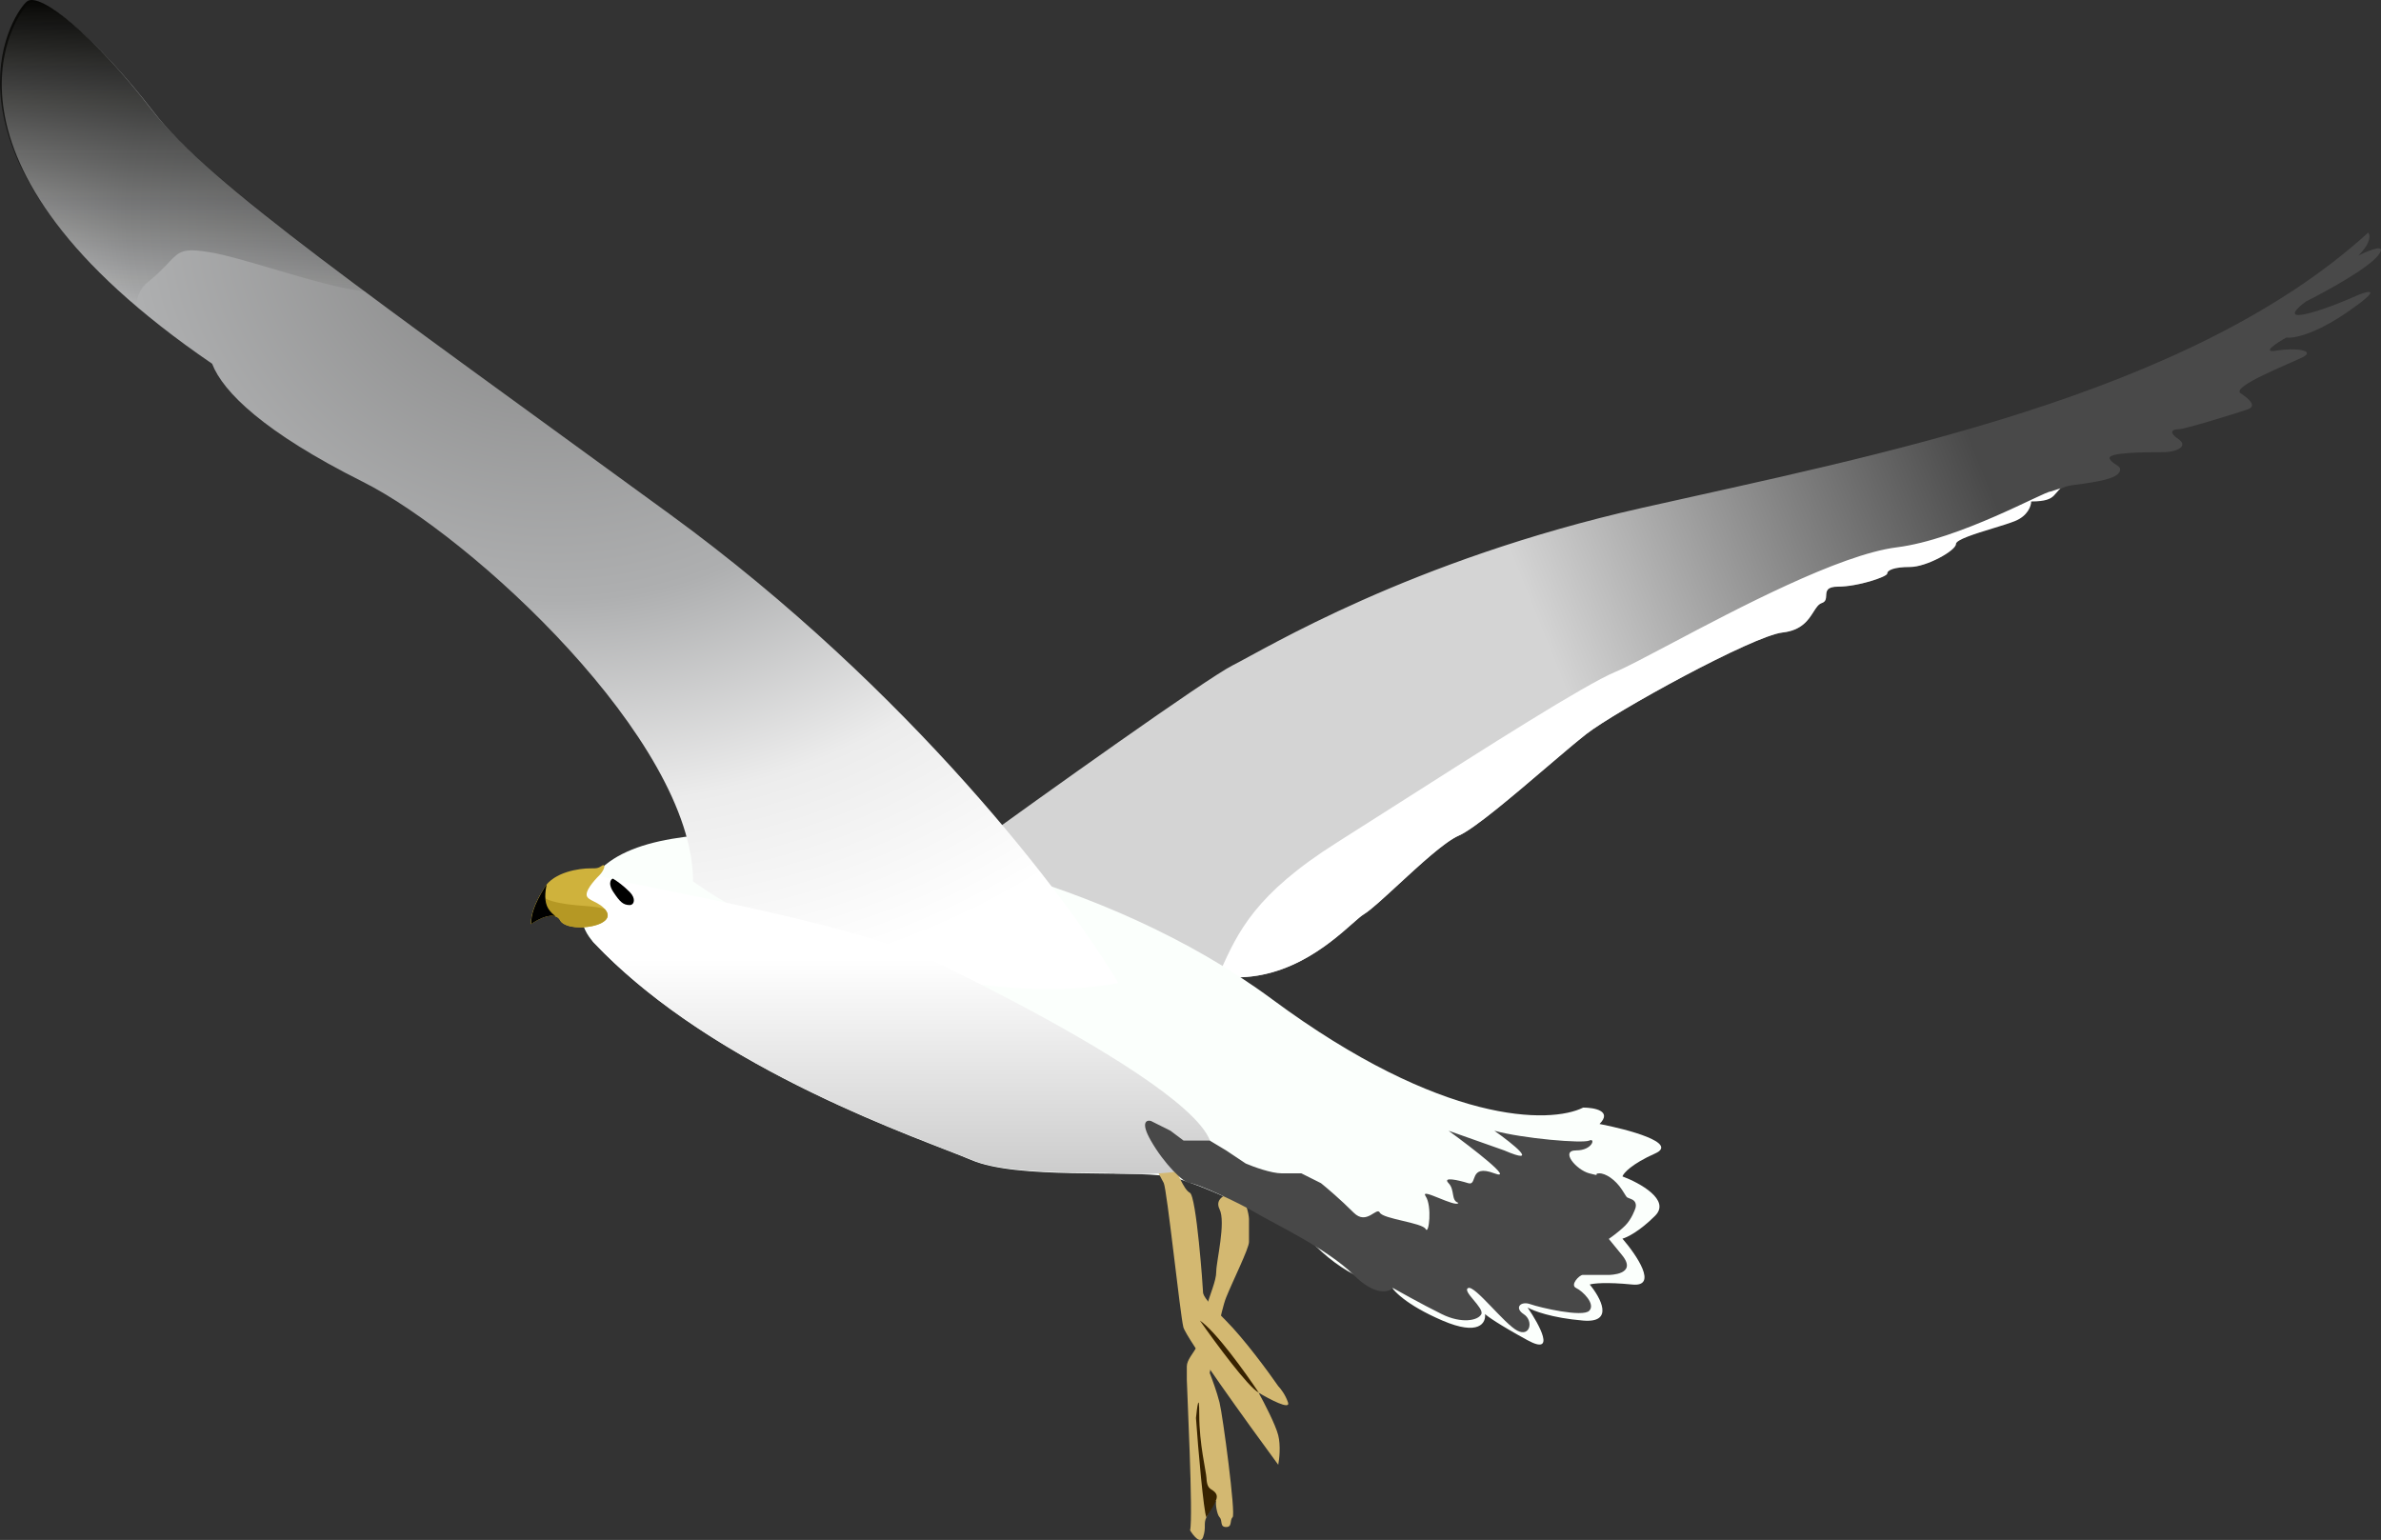 <svg width="419" height="271" viewBox="0 0 419 271" fill="none" xmlns="http://www.w3.org/2000/svg">
<rect x="0" y="0" width="419" height="271" fill="#333333" stroke="none"/>
<path d="M216.956 117.063C212.35 119.37 183.563 139.937 169.745 149.933C173.773 159.736 191.05 163.196 208.322 170.116C225.595 177.036 237.11 162.619 239.988 160.889C242.867 159.159 252.655 148.779 256.685 147.049C260.715 145.319 273.957 133.21 279.139 129.173C284.321 125.136 308.502 111.873 313.684 111.296C318.865 110.72 318.865 106.683 320.593 106.106C322.32 105.53 320.017 103.223 323.471 103.223C326.926 103.223 332.108 101.493 332.108 100.916C332.108 100.34 333.259 99.763 336.138 99.763C339.016 99.763 344.198 96.88 344.198 95.726C344.198 94.573 351.683 92.843 354.562 91.69C356.865 90.767 357.44 88.999 357.44 88.23C363.198 88.23 360.319 85.923 364.925 85.346C369.531 84.77 372.41 84.193 372.985 83.04C373.561 81.886 371.834 81.886 371.258 80.733C370.682 79.58 377.591 79.58 380.47 79.58C383.349 79.58 385.076 78.427 383.349 77.273C381.622 76.12 382.197 75.543 383.349 75.543C384.5 75.543 393.712 72.66 395.439 72.083C397.167 71.507 396.015 70.353 394.288 69.2C392.561 68.046 402.924 64.01 405.227 62.857C407.53 61.703 404.076 61.127 400.621 61.703C397.858 62.165 400.621 60.358 402.348 59.397C403.5 59.589 407.3 58.935 413.288 54.783C419.275 50.631 416.932 51.131 415.012 51.9C412.902 52.861 407.991 54.899 405.227 55.36C402.464 55.821 404.459 54.014 405.803 53.053C409.257 51.323 416.625 47.287 418.468 44.98C420.31 42.673 416.932 44.019 415.012 44.98C417.315 42.673 417.123 41.328 416.74 40.943C385.074 69.776 329.802 80.156 288.924 89.383C248.046 98.61 222.714 114.18 216.956 117.063Z" fill="url(#paint0_linear_668_1687)"/>
<path d="M214.343 171.768C225.715 173.384 233.938 166.121 237.945 162.581C238.841 161.789 239.527 161.184 239.989 160.906C241.157 160.204 243.461 158.08 246.056 155.687C249.86 152.179 254.29 148.094 256.686 147.066C259.419 145.893 266.39 139.945 272.209 134.979C274.97 132.623 277.473 130.488 279.14 129.189C284.322 125.153 308.503 111.889 313.685 111.313C317.068 110.936 318.242 109.085 319.13 107.685C319.603 106.94 319.994 106.323 320.594 106.123C321.306 105.885 321.333 105.354 321.361 104.811C321.401 104.037 321.442 103.239 323.472 103.239C326.927 103.239 332.109 101.509 332.109 100.933C332.109 100.356 333.26 99.779 336.139 99.779C339.018 99.779 344.199 96.896 344.199 95.743C344.199 94.967 347.589 93.929 350.683 92.982C352.187 92.522 353.621 92.083 354.563 91.706C356.866 90.783 357.441 89.015 357.441 88.246C360.017 88.246 360.864 87.784 361.427 87.222L362.578 85.939L360.851 86.5C359.699 86.5 344.845 94.935 333.791 96.319C323.718 97.581 305.689 107.116 293.981 113.309C289.628 115.611 286.149 117.451 284.277 118.233C278.833 120.504 261.239 131.725 246.416 141.178C242.426 143.723 238.636 146.14 235.339 148.219C220.873 157.342 217.874 163.968 214.744 170.885C214.611 171.179 214.477 171.473 214.343 171.768Z" fill="white"/>
<path d="M223.908 175.882C193.969 153.739 154.243 147.049 138.122 146.473C123.728 146.473 110.486 147.049 104.729 153.969C100.123 159.505 102.809 164.349 104.729 166.079C126.031 188.569 162.879 200.679 170.939 204.139C179 207.599 198.575 205.869 205.484 207.022C211.011 207.945 224.292 214.711 230.241 217.979C236.689 224.899 242.524 226.244 244.635 226.052C245.018 227.013 247.398 229.628 253.846 232.396C260.295 235.164 261.523 232.78 261.331 231.242C261.715 231.627 263.749 233.088 268.816 235.855C273.882 238.623 270.927 233.164 268.816 230.089C269.775 230.666 273.076 231.934 278.603 232.396C284.131 232.857 281.674 228.359 279.755 226.052C280.331 225.86 282.634 225.591 287.24 226.052C291.846 226.514 288.007 220.862 285.512 217.979C286.28 217.787 288.506 216.71 291.27 213.942C294.034 211.174 288.583 208.176 285.512 207.022C285.704 206.446 287.125 204.831 291.27 202.986C295.416 201.14 286.472 198.757 281.482 197.796C283.785 195.489 280.523 194.912 278.603 194.912C272.846 197.796 253.846 198.026 223.908 175.882Z" fill="#FBFFFC"/>
<path d="M117.932 90.536C160.306 121.445 188.172 158.39 196.809 172.999C177.279 176.764 143.345 170.227 121.962 155.122C121.962 130.325 83.052 94.404 63.812 84.769C46.539 76.119 39.246 69.006 37.327 64.009C-15.066 28.256 2.783 2.306 5.086 0.576C7.389 -1.154 17.176 6.92 26.964 19.606C36.752 32.293 64.963 51.9 117.932 90.536Z" fill="url(#paint1_radial_668_1687)"/>
<path d="M48.132 47.343C43.766 46.055 39.668 44.846 37.015 44.403C32.149 43.591 31.567 44.209 29.637 46.257C28.826 47.117 27.778 48.229 26.076 49.593C24.66 50.727 24.08 52.21 24.018 53.844C-12.156 23.242 2.687 1.8 4.773 0.233C7.076 -1.497 16.864 6.576 26.651 19.263C32.409 26.726 44.542 36.583 64.34 51.3C60.347 50.946 53.997 49.072 48.132 47.343Z" fill="url(#paint2_linear_668_1687)"/>
<path d="M214.61 212.79C213.688 210.944 215.761 210.098 216.913 209.906C219.216 209.906 219.793 213.943 219.793 214.52V218.556C219.793 219.71 216.913 225.476 215.761 228.359C214.84 230.666 213.459 238.163 212.884 241.623C213.267 242.584 214.149 244.967 214.61 246.813C215.185 249.119 217.488 266.419 216.913 266.996C216.337 267.573 216.913 268.726 215.761 268.726C214.61 268.726 215.185 267.573 214.61 266.996C214.149 266.535 213.842 264.497 214.034 264.113C213.458 264.305 212.767 266.073 212.307 266.996C211.731 268.149 212.307 268.726 211.731 270.456C211.27 271.84 210.004 270.264 209.428 269.303C210.004 266.996 208.852 243.929 208.852 242.776V240.469C208.852 239.316 210.004 238.163 210.579 237.009C211.155 235.856 211.731 232.396 212.307 230.089C212.882 227.783 214.034 225.476 214.034 223.746C214.034 222.016 215.761 215.096 214.61 212.79Z" fill="#D3B871"/>
<path d="M214.039 262.959C214.503 263.88 213.059 265.65 212.291 266.996C211.831 266.073 210.847 255.113 210.463 249.538C210.655 247.616 211.039 244.81 211.039 248.962C211.039 254.152 212.253 258.924 212.307 260.076C212.424 262.54 213.459 261.806 214.039 262.959Z" fill="#372200"/>
<path d="M197.879 197.22C197.879 196.297 200.566 196.066 201.909 196.066L202.481 198.95C203.633 200.872 206.051 204.832 206.512 205.293C207.087 205.87 208.242 209.33 209.39 209.906C210.538 210.483 211.693 226.63 211.693 227.206C211.693 227.783 211.693 228.36 215.723 232.396C218.948 235.626 223.21 241.431 224.939 243.929C225.322 244.314 226.203 245.429 226.664 246.813C227.125 248.197 223.401 246.236 221.482 245.083C222.443 246.813 224.478 250.734 224.939 252.579C225.399 254.425 225.131 256.808 224.939 257.769C219.565 250.465 208.703 235.395 208.242 233.55C207.667 231.243 205.364 209.33 204.788 208.176C204.212 207.023 201.909 202.986 201.333 201.833C200.758 200.68 197.879 198.373 197.879 197.22Z" fill="#D3B871"/>
<path d="M221.52 245.083C219.217 241.623 213.92 234.242 211.156 232.396C213.843 236.241 219.677 244.16 221.52 245.083Z" fill="#372200"/>
<path d="M194.452 206.41C194.297 206.408 194.141 206.407 193.985 206.405C185.746 206.326 175.912 206.232 170.767 204.024C169.697 203.564 168.117 202.952 166.134 202.182C153.19 197.163 123.029 185.466 104.557 165.964C102.638 164.234 102.751 152.587 104.557 153.854C106.363 155.121 148.402 161.525 165.098 169.539C181.795 177.554 243.974 209.329 194.452 206.41Z" fill="url(#paint3_linear_668_1687)"/>
<path d="M107.929 156.967C106.779 155.237 107.738 154.467 107.929 154.66C108.672 155.122 109.657 155.813 110.809 156.967C111.96 158.12 111.622 159.273 110.807 159.273C109.657 159.273 109.08 158.697 107.929 156.967Z" fill="black"/>
<path d="M103.807 152.815C105.188 152.815 105.218 152.815 106.11 152.238C106.686 152.238 106.11 153.392 105.533 153.968C105.125 154.376 103.23 156.275 103.23 157.428C103.23 158.582 105.534 158.582 106.685 160.312C107.837 162.042 104.958 163.195 102.079 163.195C99.776 163.195 98.817 162.426 98.625 162.042C97.704 160.196 94.787 161.657 93.443 162.618C93.443 160.888 94.019 159.158 95.746 156.275C97.473 153.392 102.079 152.815 103.807 152.815Z" fill="#CFB23C"/>
<path d="M95.087 157.422C95.424 157.858 96.062 158.269 97.157 158.582C99.051 159.124 101.072 159.284 102.801 159.421C104.344 159.543 105.656 159.647 106.439 159.987C106.526 160.089 106.608 160.197 106.685 160.313C107.837 162.043 104.958 163.196 102.079 163.196C99.776 163.196 98.817 162.427 98.625 162.043C97.704 160.197 94.787 161.658 93.443 162.619C93.443 161.131 93.869 159.643 95.087 157.422Z" fill="#B59824"/>
<path d="M96.219 155.648C95.916 156.887 95.737 158.691 96.483 159.894C96.841 160.471 97.307 160.875 97.734 161.245C96.463 160.845 94.501 161.88 93.468 162.618C93.468 160.888 94.043 159.158 95.771 156.275C95.904 156.053 96.054 155.844 96.219 155.648Z" fill="black"/>
<path d="M262.974 198.988C268.041 200.372 278.52 201.255 279.671 200.718C280.822 200.18 280.247 202.448 277.368 202.448C274.489 202.448 277.368 205.869 279.671 206.484C281.974 207.1 280.247 206.523 281.398 206.484C282.549 206.445 284.277 207.599 285.428 209.367C286.58 211.135 286.004 210.521 287.155 211.059C288.307 211.596 287.731 212.789 287.731 212.789C287.731 212.789 287.156 214.519 286.004 215.672C284.853 216.825 283.125 218.017 283.125 218.017C283.125 218.017 282.55 217.364 285.428 220.862C288.307 224.36 283.125 224.36 283.125 224.36H281.398H278.52C277.944 224.36 276.217 226.129 277.368 226.667C278.52 227.205 280.822 229.474 279.671 230.665C278.52 231.857 271.035 230.127 269.308 229.512C267.58 228.897 266.429 230.165 268.156 231.28C269.883 232.395 269.308 235.355 267.005 234.164C264.702 232.972 259.52 226.129 258.368 226.667C257.217 227.205 261.247 230.165 260.671 231.28C260.096 232.395 257.217 232.972 253.762 231.28C250.308 229.589 245.126 226.667 245.126 226.667C244.359 227.436 241.902 228.051 238.217 224.36C233.611 219.747 223.824 215.134 220.945 213.404C218.066 211.675 210.582 208.214 209.43 208.214C208.279 208.214 204.824 204.754 202.521 200.718C200.679 197.488 201.754 197.066 202.521 197.258L205.976 198.988L208.279 200.718H212.885L215.763 202.448L219.218 204.754C220.561 205.331 223.709 206.484 225.551 206.484H229.005L232.46 208.214C233.42 208.983 235.914 211.098 238.217 213.404C240.52 215.711 242.248 212.29 242.823 213.404C243.399 214.519 250.308 215.173 250.884 216.288C251.46 217.402 252.035 212.212 250.884 210.521C249.732 208.83 256.257 212.635 256.641 211.674C255.298 211.29 256.065 209.407 254.914 208.214C253.762 207.022 256.641 207.677 258.368 208.214C260.096 208.752 258.368 204.754 262.974 206.484C266.659 207.868 259.136 202.063 254.914 198.988L264.702 202.448C271.15 205.216 266.237 201.294 262.974 198.988Z" fill="#484848"/>
<defs>
<linearGradient id="paint0_linear_668_1687" x1="366.031" y1="73.813" x2="271.567" y2="111.769" gradientUnits="userSpaceOnUse">
<stop offset="0.188" stop-color="#494949"/>
<stop offset="1" stop-color="#D4D4D4"/>
</linearGradient>
<radialGradient id="paint1_radial_668_1687" cx="0" cy="0" r="1" gradientUnits="userSpaceOnUse" gradientTransform="translate(92.554 42.096) rotate(108.802) scale(132.19 150.494)">
<stop stop-color="#848484"/>
<stop offset="0.474" stop-color="#AEAFB0"/>
<stop offset="0.745" stop-color="#ECECEC"/>
<stop offset="1" stop-color="white"/>
</radialGradient>
<linearGradient id="paint2_linear_668_1687" x1="32.169" y1="0" x2="32.169" y2="53.844" gradientUnits="userSpaceOnUse">
<stop stop-color="#070705"/>
<stop offset="1" stop-color="#070705" stop-opacity="0"/>
</linearGradient>
<linearGradient id="paint3_linear_668_1687" x1="148.814" y1="153.758" x2="148.814" y2="206.41" gradientUnits="userSpaceOnUse">
<stop offset="0.286" stop-color="white"/>
<stop offset="1" stop-color="#CCCCCC"/>
</linearGradient>
</defs>
</svg>
